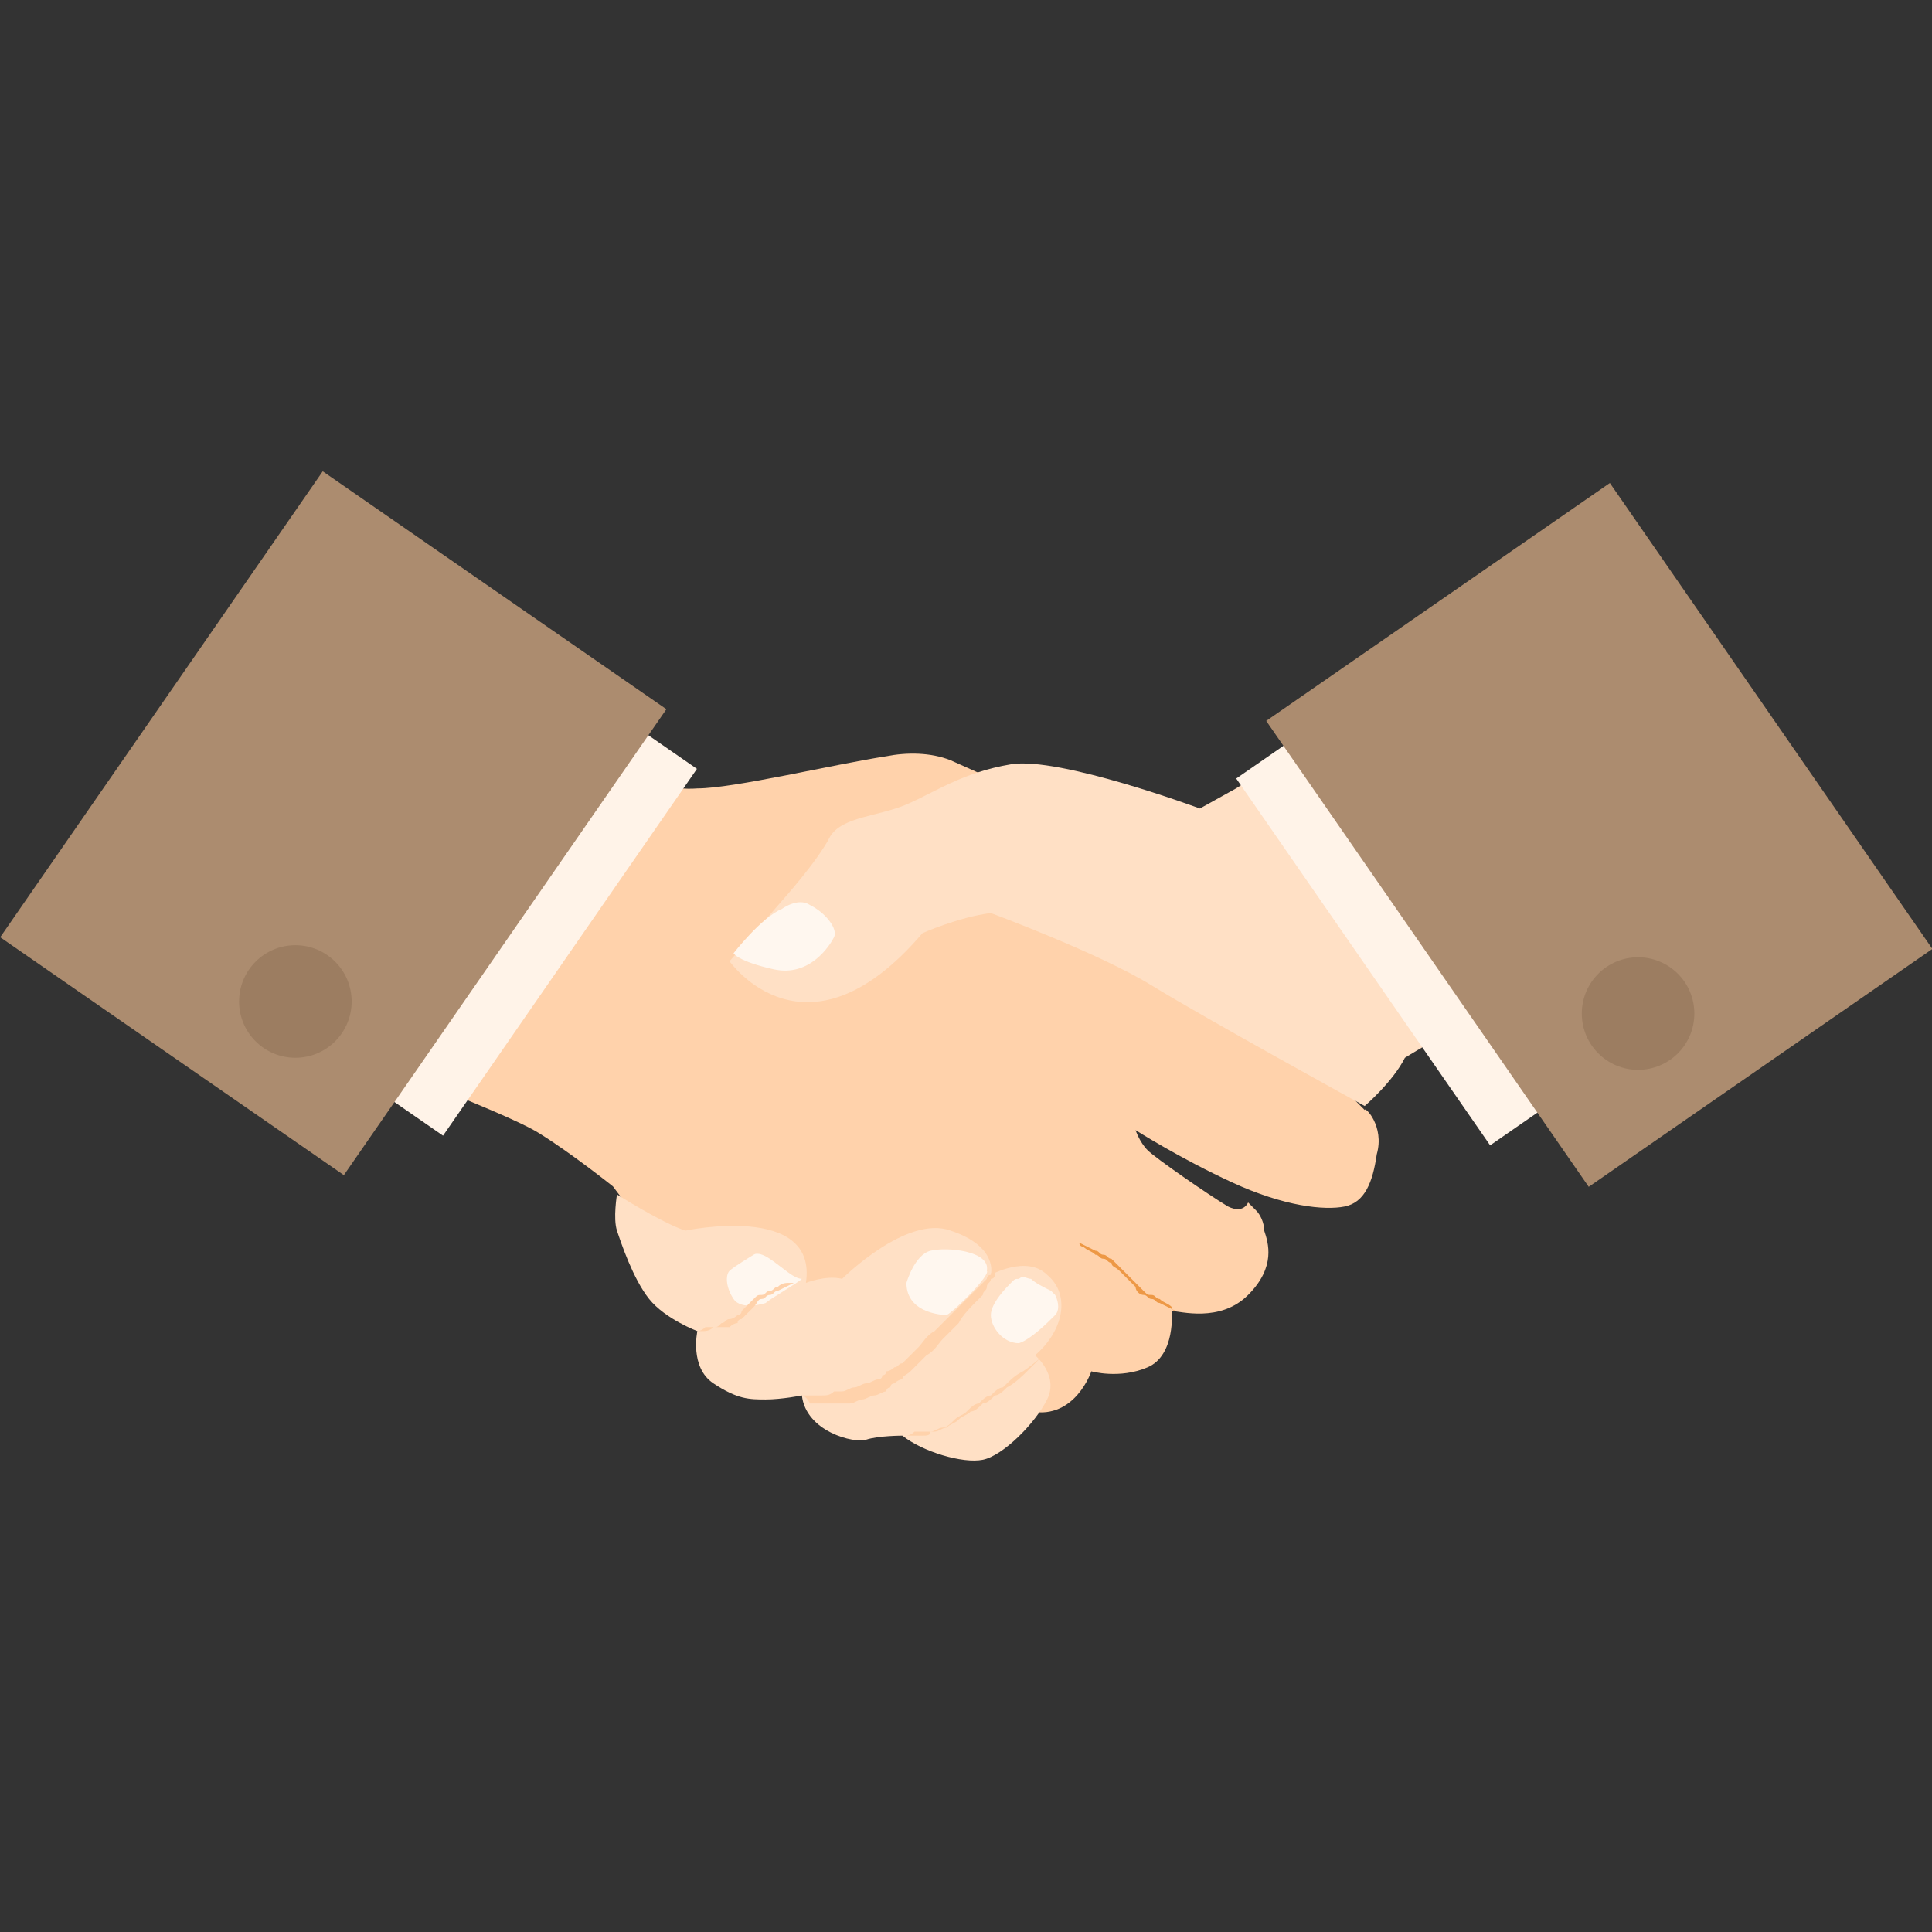 <?xml version="1.0"?>
<svg xmlns="http://www.w3.org/2000/svg" xmlns:xlink="http://www.w3.org/1999/xlink" xmlns:svgjs="http://svgjs.com/svgjs" version="1.1" width="512" height="512" x="0" y="0" viewBox="0 0 512.629 512.629" style="enable-background:new 0 0 512 512" xml:space="preserve" class=""><rect x="0" y="0" width="512.629" height="512.629" fill="#333333" stroke="none"/><g>
<path xmlns="http://www.w3.org/2000/svg" style="" d="M365.306,306.263c-1.067,7.467-3.2,12.8-8.533,13.867c-5.333,1.067-16,0-29.867-6.4  c-13.867-6.4-25.6-13.867-25.6-13.867s1.067,3.2,3.2,5.333c2.133,2.133,16,11.733,21.333,14.933  c2.133,1.067,4.267,1.067,5.333-1.067c0,0,1.067,1.067,2.133,2.133c1.067,1.067,2.133,3.2,2.133,5.333  c1.067,3.2,3.2,9.6-4.267,17.067c-7.467,7.467-18.133,4.267-20.267,4.267c0,0,1.067,11.733-6.4,14.933s-14.933,1.067-14.933,1.067  s-4.267,12.8-16,10.667c-11.733-2.133-101.333-46.933-101.333-46.933l-9.6-12.8c0,0-10.667-8.533-19.2-13.867  c-6.4-4.267-32-13.867-43.733-19.2v-108.8c11.733,5.333,38.4,18.133,43.733,22.4c7.467,5.333,28.8,14.933,41.6,13.867  c9.6,0,36.267-6.4,50.133-8.533c5.333-1.067,11.733-1.067,17.067,1.067l30.933,13.867l78.933,78.933  C362.106,293.463,367.439,298.796,365.306,306.263z" fill="#ffd2ab" data-original="#f7b64c" class=""/>
<path xmlns="http://www.w3.org/2000/svg" style="" d="M263.973,369.196c0,0-2.133,4.267,1.067,6.4c2.133,2.133,6.4,1.067,6.4,0s6.4-5.333,6.4-5.333  s-6.4-4.267-6.4-7.467L263.973,369.196z" fill="#fff7ef" data-original="#f3f3f3" class=""/>
<path xmlns="http://www.w3.org/2000/svg" style="" d="M415.439,153.73v104.533c-12.8,6.4-23.467,11.733-25.6,12.8c-8.533,4.267-17.067,9.6-17.067,9.6  c-3.2,6.4-10.667,12.8-10.667,12.8s-42.667-23.467-56.533-32c-13.867-8.533-42.667-19.2-42.667-19.2  c-8.533,1.067-18.133,5.333-18.133,5.333c-30.933,36.267-51.2,7.467-51.2,7.467l13.867-16c0,0,9.6-10.667,12.8-17.067  c3.2-5.333,12.8-5.333,20.267-8.533s14.933-8.533,27.733-10.667c12.8-2.133,50.133,11.733,50.133,11.733l9.6-5.333  c0,0,23.467-14.933,36.267-24.533C371.706,179.33,398.372,163.33,415.439,153.73z" fill="#ffe0c5" data-original="#ffd15c" class=""/>
<path xmlns="http://www.w3.org/2000/svg" style="" d="M207.439,241.196c0,0,4.267-3.2,7.467-1.067c4.267,2.133,7.467,6.4,6.4,8.533  c-1.067,2.133-6.4,10.667-16,8.533c-9.6-2.133-10.667-4.267-10.667-4.267S202.106,243.33,207.439,241.196z" fill="#fff7ef" data-original="#f3f3f3" class=""/>
<path xmlns="http://www.w3.org/2000/svg" style="" d="M163.706,316.93c0,0,11.733,7.467,18.133,9.6c0,0,35.2-7.467,32,13.867c0,0,5.333-2.133,9.6-1.067  c0,0,17.067-17.067,28.8-12.8c12.8,4.267,10.667,11.733,10.667,11.733s9.6-5.333,14.933,0c6.4,5.333,4.267,14.933-3.2,21.333  c0,0,6.4,5.333,3.2,11.733c-3.2,6.4-11.733,14.933-17.067,16c-5.333,1.067-16-2.133-21.333-6.4c0,0-6.4,0-9.6,1.067  s-16-2.133-17.067-11.733c0,0-5.333,1.067-9.6,1.067s-7.467,0-13.867-4.267c-6.4-4.267-4.267-13.867-4.267-13.867  s-8.533-3.2-12.8-8.533c-4.267-5.333-7.467-14.933-8.533-18.133S163.706,316.93,163.706,316.93z" fill="#ffe0c5" data-original="#ffd15c" class=""/>
<g xmlns="http://www.w3.org/2000/svg">
	<path style="" d="M251.173,348.93c0,0-10.667,0-10.667-8.533c0,0,2.133-7.467,6.4-8.533s16,0,14.933,5.333   C262.906,338.263,253.306,347.863,251.173,348.93z" fill="#fff7ef" data-original="#f3f3f3" class=""/>
	<path style="" d="M273.573,339.33c-1.067,0-2.133-1.067-3.2,0c-1.067,0-1.067,0-2.133,1.067   c-1.067,1.067-5.333,5.333-5.333,8.533c0,3.2,3.2,7.467,7.467,7.467c3.2-1.067,7.467-5.333,9.6-7.467   c1.067-1.067,1.067-3.2,0-5.333l-1.067-1.067C276.772,341.463,274.639,340.396,273.573,339.33z" fill="#fff7ef" data-original="#f3f3f3" class=""/>
	<path style="" d="M203.172,345.73c0,0-6.4,2.133-8.533-1.067s-2.133-6.4-1.067-7.467s6.4-4.267,6.4-4.267   s1.067-1.067,4.267,1.067c3.2,2.133,6.4,5.333,8.533,5.333C211.706,340.396,204.239,344.663,203.172,345.73z" fill="#fff7ef" data-original="#f3f3f3" class=""/>
</g>
<g xmlns="http://www.w3.org/2000/svg">
	<path style="" d="M185.039,353.196L185.039,353.196c1.067,0,1.067,0,1.067,0c1.067,0,2.133,0,3.2-1.067   c1.067,0,1.067,0,2.133-1.067c1.067,0,1.067-1.067,2.133-1.067s2.133-1.067,2.133-1.067s1.067,0,1.067-1.067l1.067-1.067   c1.067-1.067,1.067-1.067,2.133-2.133c1.067-1.067,1.067-1.067,2.133-1.067c1.067,0,1.067-1.067,2.133-1.067   c1.067,0,1.067-1.067,2.133-1.067c1.067-1.067,2.133-1.067,3.2-1.067c1.067,0,1.067,0,1.067,0s-2.133,1.067-4.267,2.133   c-1.067,0-1.067,1.067-2.133,1.067c-1.067,0-1.067,1.067-2.133,1.067c-1.067,0-1.067,1.067-2.133,2.133   c-1.067,1.067-1.067,1.067-2.133,2.133l-1.067,1.067c0,0-1.067,0-1.067,1.067c-1.067,0-2.133,1.067-2.133,1.067   c1.067,0,0,0-1.067,0c-1.067,0-2.133,0-2.133,0c-1.067,0-3.2,0-3.2,0C186.106,353.196,185.039,353.196,185.039,353.196z" fill="#ffd2ab" data-original="#f7b64c" class=""/>
	<path style="" d="M212.772,370.263h1.067h1.067c1.067,0,2.133,0,3.2,0c1.067,0,2.133,0,3.2-1.067h1.067h1.067   c1.067,0,2.133-1.067,3.2-1.067c1.067,0,2.133-1.067,3.2-1.067c1.067,0,2.133-1.067,3.2-1.067c0,0,1.067,0,1.067-1.067   c0,0,1.067,0,1.067-1.067c1.067,0,2.133-1.067,2.133-1.067c1.067,0,1.067-1.067,2.133-1.067c1.067-1.067,1.067-1.067,2.133-2.133   c1.067-1.067,1.067-1.067,2.133-2.133c1.067-1.067,2.133-3.2,4.267-4.267c1.067-1.067,1.067-1.067,2.133-2.133   c1.067-1.067,1.067-1.067,2.133-2.133l0,0l0,0c1.067-1.067,2.133-2.133,3.2-3.2c1.067-1.067,2.133-2.133,3.2-3.2l1.067-1.067   l1.067-1.067l1.067-1.067c0,0,0-1.067,1.067-1.067c0,0,0-1.067,1.067-1.067v1.067c0,0,0,1.067-1.067,1.067   c0,1.067-1.067,1.067-1.067,2.133s-1.067,1.067-1.067,2.133l-1.067,1.067c-2.133,2.133-4.267,4.267-5.333,6.4l0,0   c-1.067,1.067-1.067,1.067-2.133,2.133c-1.067,1.067-1.067,1.067-2.133,2.133c-1.067,1.067-2.133,3.2-4.267,4.267   c-1.067,1.067-1.067,1.067-2.133,2.133c-1.067,1.067-1.067,1.067-2.133,2.133c-1.067,1.067-2.133,1.067-2.133,2.133   c-1.067,0-2.133,1.067-2.133,1.067s-1.067,0-1.067,1.067c0,0-1.067,0-1.067,1.067c-1.067,0-2.133,1.067-3.2,1.067   c-1.067,0-2.133,1.067-3.2,1.067c-1.067,0-2.133,1.067-3.2,1.067h-1.067h-1.067c-1.067,0-2.133,0-3.2,0c-1.067,0-2.133,0-3.2,0   c0,0,0,0-1.067,0c0,0,0,0-1.067,0C213.839,370.263,212.772,370.263,212.772,370.263z" fill="#ffd2ab" data-original="#f7b64c" class=""/>
	<path style="" d="M240.506,380.93L240.506,380.93c1.067,0,1.067,0,2.133,0c1.067,0,1.067,0,2.133,0   c1.067,0,2.133,0,2.133-1.067c1.067,0,2.133-1.067,3.2-1.067c1.067,0,2.133-1.067,3.2-2.133c1.067-1.067,2.133-1.067,3.2-2.133   c1.067-1.067,2.133-2.133,3.2-2.133c1.067-1.067,2.133-2.133,3.2-2.133c1.067-1.067,2.133-2.133,3.2-2.133   c2.133-2.133,3.2-3.2,5.333-4.267c3.2-2.133,5.333-4.267,5.333-4.267s0,0-1.067,1.067c-1.067,1.067-2.133,2.133-3.2,3.2   s-3.2,3.2-5.333,4.267c-1.067,1.067-2.133,2.133-3.2,2.133c-1.067,1.067-2.133,2.133-3.2,2.133c-1.067,1.067-2.133,2.133-3.2,2.133   c-1.067,1.067-2.133,1.067-3.2,2.133c-1.067,1.067-2.133,1.067-3.2,2.133c-1.067,0-2.133,1.067-3.2,1.067c-2.133,0-3.2,0-5.333,0   C241.572,380.93,240.506,380.93,240.506,380.93L240.506,380.93z" fill="#ffd2ab" data-original="#f7b64c" class=""/>
</g>
<path xmlns="http://www.w3.org/2000/svg" style="" d="M311.973,347.863c0,0-2.133-1.067-4.267-2.133c-1.067,0-1.067-1.067-2.133-1.067  c-1.067,0-1.067-1.067-2.133-1.067c-1.067,0-2.133-1.067-2.133-2.133l-1.067-1.067l-1.067-1.067  c-1.067-1.067-1.067-1.067-2.133-2.133c-1.067-1.067-2.133-1.067-2.133-2.133c-1.067,0-1.067-1.067-2.133-1.067  c-1.067,0-1.067-1.067-2.133-1.067c-1.067-1.067-2.133-1.067-3.2-2.133c-1.067,0-1.067-1.067-1.067-1.067l0,0  c0,0,2.133,1.067,4.267,2.133c1.067,0,1.067,1.067,2.133,1.067c1.067,0,1.067,1.067,2.133,1.067  c1.067,1.067,1.067,1.067,2.133,2.133c1.067,1.067,1.067,1.067,2.133,2.133l1.067,1.067l1.067,1.067  c1.067,1.067,1.067,1.067,2.133,2.133c1.067,1.067,1.067,1.067,2.133,1.067c1.067,0,1.067,1.067,2.133,1.067  c1.067,1.067,2.133,1.067,3.2,2.133C310.906,347.863,311.973,347.863,311.973,347.863L311.973,347.863z" fill="#ed9845" data-original="#ed9845"/>
<rect xmlns="http://www.w3.org/2000/svg" x="359.106" y="188.171" transform="matrix(-0.822 0.569 -0.569 -0.822 820.434 238.463)" style="" width="27.733" height="118.4" fill="#fff3e8" data-original="#e8eae9" class=""/>
<rect xmlns="http://www.w3.org/2000/svg" x="368.754" y="146.374" transform="matrix(-0.822 0.569 -0.569 -0.822 899.134 162.286)" style="" width="110.933" height="150.4" fill="#ac8c6f" data-original="#415a6b" class=""/>
<circle xmlns="http://www.w3.org/2000/svg" style="" cx="434.639" cy="268.93" r="14.933" fill="#9c7d61" data-original="#344a5e" class=""/>
<rect xmlns="http://www.w3.org/2000/svg" x="125.952" y="185.656" transform="matrix(0.822 0.569 -0.569 0.822 164.232 -36.049)" style="" width="27.733" height="118.4" fill="#fff3e8" data-original="#e8eae9" class=""/>
<rect xmlns="http://www.w3.org/2000/svg" x="32.942" y="143.294" transform="matrix(0.822 0.569 -0.569 0.822 140.086 -11.474)" style="" width="110.933" height="150.4" fill="#ac8c6f" data-original="#415a6b" class=""/>
<circle xmlns="http://www.w3.org/2000/svg" style="" cx="78.372" cy="265.73" r="14.933" fill="#9c7d61" data-original="#344a5e" class=""/>
<g xmlns="http://www.w3.org/2000/svg">
</g>
<g xmlns="http://www.w3.org/2000/svg">
</g>
<g xmlns="http://www.w3.org/2000/svg">
</g>
<g xmlns="http://www.w3.org/2000/svg">
</g>
<g xmlns="http://www.w3.org/2000/svg">
</g>
<g xmlns="http://www.w3.org/2000/svg">
</g>
<g xmlns="http://www.w3.org/2000/svg">
</g>
<g xmlns="http://www.w3.org/2000/svg">
</g>
<g xmlns="http://www.w3.org/2000/svg">
</g>
<g xmlns="http://www.w3.org/2000/svg">
</g>
<g xmlns="http://www.w3.org/2000/svg">
</g>
<g xmlns="http://www.w3.org/2000/svg">
</g>
<g xmlns="http://www.w3.org/2000/svg">
</g>
<g xmlns="http://www.w3.org/2000/svg">
</g>
<g xmlns="http://www.w3.org/2000/svg">
</g>
</g></svg>
